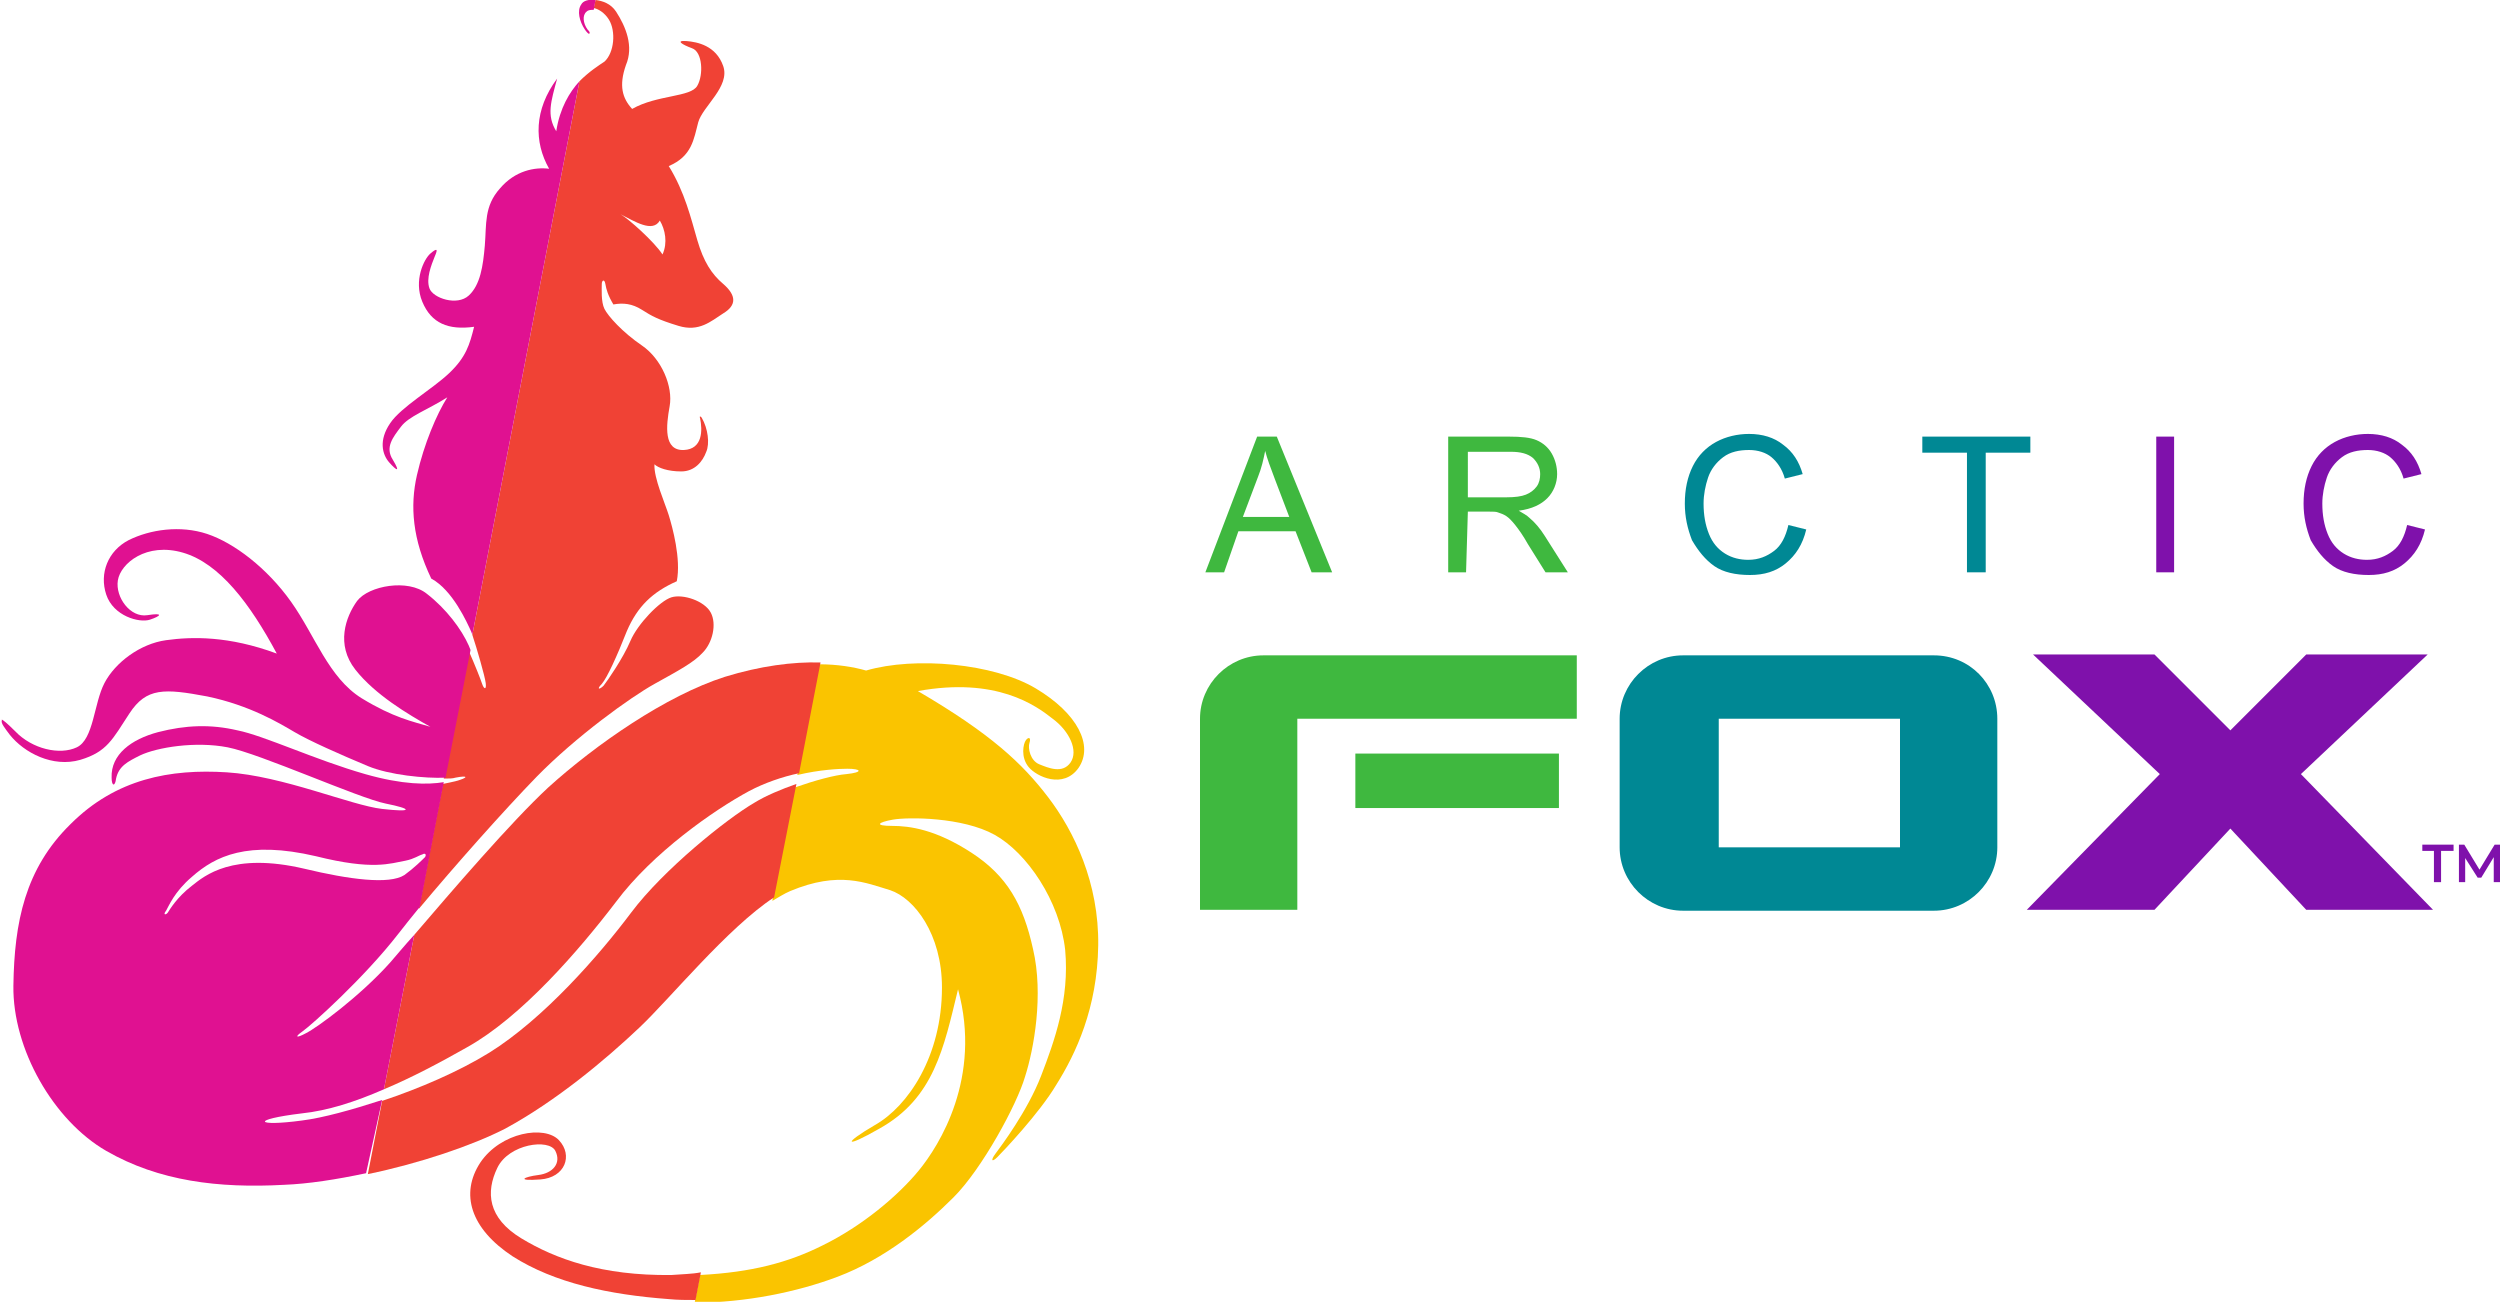 <?xml version="1.0" encoding="utf-8"?>
<!-- Generator: Adobe Illustrator 24.2.0, SVG Export Plug-In . SVG Version: 6.00 Build 0)  -->
<svg version="1.1" id="Layer_1" xmlns="http://www.w3.org/2000/svg" xmlns:xlink="http://www.w3.org/1999/xlink" x="0px" y="0px"
	 viewBox="0 0 280 145.8" style="enable-background:new 0 0 280 145.8;" xml:space="preserve">
<style type="text/css">
	.st0{fill:#FAC400;}
	.st1{fill:#3FB83F;}
	.st2{fill:#008894;}
	.st3{fill:#7F11AB;}
	.st4{fill:#F04235;}
	.st5{fill:#E01191;}
</style>
<path class="st0" d="M123,105.9c0.1-7-2.7-12.8-5.6-16.6c-2.9-3.8-6.4-7.1-14.6-11.9c8.8-1.6,13.2,1.6,15.1,3.1
	c1.9,1.4,2.9,3.6,2,4.9s-2.5,0.6-3.5,0.2s-1.3-1.8-1.1-2.4c0.2-0.6-0.1-0.7-0.4-0.3c-0.3,0.4-0.6,1.9,0.3,3c0.9,1.1,3.9,2.5,5.6,0.1
	c1.7-2.5-0.1-6.1-4.8-8.9c-4.7-2.8-13.5-3.6-19-2c-1.4-0.4-3.2-0.7-5.3-0.7l-2.4,12.4c2.5-0.6,4.7-0.7,5.6-0.7
	c1.6,0,1.8,0.4-0.1,0.6c-1.3,0.1-3.5,0.7-5.8,1.5l-2.5,12.7c0.7-0.4,1.3-0.8,2-1.1c5.5-2.3,8.5-0.9,11.2-0.1
	c2.7,0.9,5.8,4.9,5.8,10.9c0,7.7-3.8,13.3-7.5,15.4c-3.6,2.1-3.5,2.7,0.5,0.4c6.1-3.4,7.2-9,8.8-15.6c2.7,9.9-2.1,17.5-4.4,20.3
	c-2.3,2.8-6.3,6.2-10.8,8.4c-3.8,1.9-7.9,3-13.7,3.3l-0.6,3.1c5.7,0,11.5-1.2,16-2.9c5.3-2,9.8-5.7,13-8.9c3.2-3.2,7.1-10.4,8-13.5
	c1-3.1,2.1-9.2,0.9-14.3c-1.1-5-2.9-8.2-6.9-10.8s-6.9-3-8.9-3s-1.6-0.4,0.1-0.7c1.7-0.3,7.8-0.3,11.4,1.7c3.6,2,7.3,7.4,7.9,12.9
	c0.5,5.5-1.2,10.2-2.7,14.1c-1.5,3.9-4.5,7.9-5.1,8.7s-0.4,1,0.2,0.4c0.6-0.6,4.7-4.9,6.6-8.1C120.5,118,122.9,112.9,123,105.9z"/>
<path class="st1" d="M138.7,59.5h6.4l1.8,4.6h2.3l-6.2-15.2h-2.2l-5.8,15.2h2.1L138.7,59.5z M140.9,53.4c0.4-1,0.6-1.9,0.8-2.9
	c0.2,0.8,0.6,1.9,1.1,3.2l1.6,4.2h-5.2L140.9,53.4z"/>
<path class="st1" d="M164.4,57.3h2.3c0.5,0,0.9,0,1.1,0.1c0.3,0.1,0.6,0.2,0.9,0.4c0.3,0.2,0.6,0.5,1,1c0.4,0.5,0.9,1.2,1.4,2.1
	l2,3.2h2.5l-2.6-4.1c-0.5-0.8-1.1-1.5-1.7-2c-0.3-0.3-0.7-0.5-1.2-0.8c1.5-0.2,2.5-0.7,3.2-1.4c0.7-0.7,1.1-1.7,1.1-2.7
	c0-0.8-0.2-1.6-0.6-2.3c-0.4-0.7-1-1.2-1.7-1.5c-0.7-0.3-1.7-0.4-3.1-0.4h-6.8v15.2h2L164.4,57.3L164.4,57.3z M164.4,50.6h4.8
	c1.1,0,1.9,0.2,2.5,0.7c0.5,0.5,0.8,1.1,0.8,1.8c0,0.5-0.1,1-0.4,1.4c-0.3,0.4-0.7,0.7-1.2,0.9c-0.5,0.2-1.2,0.3-2.2,0.3h-4.3
	L164.4,50.6L164.4,50.6z"/>
<path class="st2" d="M192,63.4c1,0.7,2.4,1,4,1c1.6,0,2.9-0.4,4-1.3s1.9-2.1,2.3-3.8l-2-0.5c-0.3,1.3-0.8,2.3-1.6,2.9s-1.7,1-2.9,1
	c-0.9,0-1.8-0.2-2.6-0.7c-0.8-0.5-1.4-1.2-1.8-2.2c-0.4-1-0.6-2.1-0.6-3.4c0-1,0.2-2,0.5-2.9c0.3-0.9,0.9-1.7,1.7-2.3
	c0.8-0.6,1.8-0.8,2.9-0.8c1,0,1.9,0.3,2.5,0.8s1.2,1.3,1.5,2.4l2-0.5c-0.4-1.4-1.1-2.5-2.2-3.3c-1-0.8-2.3-1.2-3.8-1.2
	c-1.3,0-2.6,0.3-3.7,0.9c-1.1,0.6-2,1.5-2.6,2.7c-0.6,1.2-0.9,2.6-0.9,4.2c0,1.5,0.3,2.8,0.8,4.1C190.2,61.7,191,62.7,192,63.4z"/>
<polygon class="st2" points="220.3,64.1 222.4,64.1 222.4,50.7 227.4,50.7 227.4,48.9 215.3,48.9 215.3,50.7 220.3,50.7 "/>
<rect x="241.5" y="48.9" class="st3" width="2" height="15.2"/>
<path class="st3" d="M261.3,63.4c1,0.7,2.4,1,4,1c1.6,0,2.9-0.4,4-1.3c1.1-0.9,1.9-2.1,2.3-3.8l-2-0.5c-0.3,1.3-0.8,2.3-1.6,2.9
	s-1.7,1-2.9,1c-0.9,0-1.8-0.2-2.6-0.7c-0.8-0.5-1.4-1.2-1.8-2.2c-0.4-1-0.6-2.1-0.6-3.4c0-1,0.2-2,0.5-2.9s0.9-1.7,1.7-2.3
	c0.8-0.6,1.8-0.8,2.9-0.8c1,0,1.9,0.3,2.5,0.8s1.2,1.3,1.5,2.4l2-0.5c-0.4-1.4-1.1-2.5-2.2-3.3c-1-0.8-2.3-1.2-3.8-1.2
	c-1.3,0-2.6,0.3-3.7,0.9c-1.1,0.6-2,1.5-2.6,2.7c-0.6,1.2-0.9,2.6-0.9,4.2c0,1.5,0.3,2.8,0.8,4.1C259.5,61.7,260.3,62.7,261.3,63.4z
	"/>
<path class="st1" d="M141.5,73.4c-3.9,0-7.1,3.2-7.1,7.1v21.4h10.9V80.5h31.3v-7.1h-31.3L141.5,73.4L141.5,73.4z"/>
<rect x="151.8" y="84.4" class="st1" width="22.8" height="6.1"/>
<path class="st2" d="M216.6,73.4h-3.9h-20.3h-3.9c-3.9,0-7.1,3.2-7.1,7.1v14.4c0,3.9,3.2,7.1,7.1,7.1h3.9h20.3h3.9
	c3.9,0,7.1-3.2,7.1-7.1V80.5C223.7,76.6,220.6,73.4,216.6,73.4z M212.8,94.9h-20.3V80.5h20.3V94.9z"/>
<polygon class="st3" points="257.7,86.7 271.9,73.3 258.3,73.3 249.8,81.8 249.8,81.8 249.8,81.8 241.3,73.3 227.7,73.3 241.9,86.7 
	241.8,86.8 227,101.9 241.3,101.9 249.8,92.8 258.3,101.9 272.5,101.9 257.8,86.8 "/>
<polygon class="st3" points="271.3,95.3 272.6,95.3 272.6,98.8 273.4,98.8 273.4,95.3 274.8,95.3 274.8,94.6 271.3,94.6 "/>
<polygon class="st3" points="280,94.6 279.4,94.6 277.7,97.4 276,94.6 275.4,94.6 275.4,98.8 276.1,98.8 276.1,96.1 277.5,98.3 
	277.9,98.3 279.3,96 279.3,98.8 280,98.8 "/>
<g>
	<g>
		<path class="st4" d="M54.4,76.5c0.1,0.8-0.2,0.7-0.4,0.1c-0.2-0.6-0.8-2.1-1.5-3.7l-2.8,14.3c0.6,0,1,0,1.3-0.1
			c1.5-0.3,1.5,0,0,0.4c-0.4,0.1-0.9,0.2-1.4,0.3l-2.7,14c4-4.8,9.6-11.1,13.2-14.8c4.4-4.5,10.5-8.9,13.2-10.4
			c2.7-1.5,4.4-2.4,5.4-3.5c1.1-1.1,1.6-3.2,0.9-4.5c-0.7-1.3-3.1-2.1-4.4-1.7s-3.8,3-4.6,4.9s-2.6,4.5-3,5
			c-0.5,0.5-0.8,0.4-0.2-0.2c0.6-0.7,1.7-3.1,2.8-5.9c1.2-2.8,2.9-4.4,5.6-5.6c0.5-2.5-0.5-6.1-0.9-7.4c-0.4-1.3-1.7-4.2-1.6-5.7
			c0.4,0.4,1.5,0.8,3,0.8c1.5,0,2.4-1.1,2.8-2.2c0.4-0.9,0.2-2.6-0.5-3.8c-0.1-0.2-0.3-0.2-0.2,0c0.3,1.4,0.3,3.5-1.8,3.6
			c-2.3,0.1-2-2.7-1.6-4.9c0.4-2.2-0.9-5.3-3.1-6.8c-2.2-1.5-3.8-3.3-4.2-4.1c-0.4-0.8-0.3-2.3-0.3-2.8c0-0.4,0.3-0.6,0.4,0
			c0.1,0.6,0.3,1.3,0.9,2.3c1.1-0.2,2.1-0.1,3.2,0.6c1.1,0.7,1.8,1.1,4.1,1.8c2.3,0.7,3.6-0.5,5-1.4c1.5-0.9,1.5-2,0-3.3
			c-1.3-1.1-2.2-2.5-2.9-4.9c-0.7-2.4-1.4-5.4-3.2-8.3c2.6-1.1,2.8-3,3.3-4.9c0.5-1.8,3.6-4,2.8-6.3c-0.8-2.3-2.9-2.7-4.1-2.8
			c-1.3-0.1-0.5,0.4,0.6,0.8c1.2,0.4,1.3,3,0.6,4.2c-0.7,1.3-4.5,1-7.3,2.6c-1.1-1.2-1.5-2.6-0.7-4.9C71,5.2,70.1,3,69,1.3
			c-0.6-0.9-1.5-1.2-2.3-1.3l-0.2,0.9C67,1,67.7,1.4,68.2,2.2c0.8,1.3,0.6,3.7-0.5,4.7C67.1,7.3,66,8,64.9,9.1l-12,62
			C53.4,72.6,54.3,75.7,54.4,76.5z M73.9,24.7c0.6,1,0.9,2.5,0.3,3.8c-0.9-1.4-3.8-4-4.7-4.5C71.1,24.8,73.1,26.1,73.9,24.7z"/>
		<path class="st4" d="M75.2,142.8c-7.8,0.1-13-1.8-16.8-4.1c-3.8-2.3-4-5.2-2.7-7.9s5.8-3.3,6.5-1.9c0.7,1.4-0.3,2.5-1.9,2.7
			s-2.6,0.7,0.2,0.5c2.8-0.2,3.7-2.7,2.1-4.4c-1.6-1.7-6.5-0.9-8.8,2.5c-2.3,3.5-1.1,7.4,3.6,10.5c4.7,3,10.8,4.3,17.5,4.8
			c1,0.1,2,0.1,3,0.1l0.6-3.1C77.5,142.7,76.4,142.7,75.2,142.8z"/>
		<path class="st4" d="M66,3.5l0,0.2C66.1,3.8,66.1,3.7,66,3.5z"/>
		<path class="st4" d="M71.6,115.1c3.4-3.2,9.9-11.2,15.1-14.6l2.5-12.7c-1.7,0.6-3.4,1.3-4.7,2.1c-3.1,1.8-10.2,7.5-13.8,12.3
			c-3.6,4.8-9.8,11.9-15.9,15.7c-3.4,2.1-7.8,4-12,5.4l-1.6,8.2c5.8-1.2,11.7-3.2,15.4-5.1C62.3,123.3,67.8,118.7,71.6,115.1z"/>
		<path class="st4" d="M81.2,75.8c-6.6,2.1-14.5,7.6-19.8,12.4c-4.2,3.9-10.8,11.6-15,16.5L43,122c3.1-1.3,6.3-3,9.3-4.7
			c6.1-3.4,12.5-10.8,16.7-16.3c4.1-5.5,11-10.3,14.9-12.4c1.7-0.9,3.7-1.6,5.6-2l2.4-12.4C88.8,74.1,85.1,74.6,81.2,75.8z"/>
	</g>
</g>
<g>
	<g>
		<path class="st5" d="M1.1,82.3c1.6,2,4.8,3.7,7.9,2.8c3-0.9,3.6-2.3,5.5-5.2c1.9-2.9,3.9-2.8,8.7-1.9C28,79,31.3,81,33,82
			c1.7,1,5.1,2.5,8.2,3.8c2.4,1,6.4,1.4,8.7,1.3l2.8-14.3c-0.1-0.2-0.1-0.3-0.2-0.5c-0.8-1.8-2.5-4.1-4.7-5.8
			c-2.1-1.7-6.5-0.9-7.8,0.8c-1.3,1.8-2.4,4.9-0.2,7.7c2.2,2.8,5.9,5,8.4,6.4c-2-0.6-4.1-1-7.7-3.2c-3.7-2.3-5.2-7-7.9-10.8
			c-2.7-3.8-6.4-6.6-9.4-7.6c-3-1-6.4-0.5-8.8,0.7c-2.3,1.2-3.3,3.7-2.5,6.1c0.8,2.4,3.7,3.2,4.9,2.8c1.2-0.4,1.6-0.8-0.3-0.5
			c-1.9,0.3-3.6-2-3.3-3.9c0.3-1.9,3.2-4.3,7.3-3.1s7.5,5.7,10.5,11.3c-5.4-2-9.5-1.9-12.4-1.5c-2.9,0.4-5.7,2.5-6.9,4.8
			s-1.2,6.3-3.1,7.2c-1.9,0.9-5,0.2-6.9-1.8c-0.9-0.9-1.4-1.3-1.5-1.3l0,0.1C0.1,81,0.5,81.5,1.1,82.3z"/>
		<path class="st5" d="M62.3,14.7c-1.1-1.8-0.6-3.3,0.1-5.9c-2.6,3.5-2.6,7.1-0.9,10.1c-1.6-0.2-3.8,0.2-5.5,2.2
			c-1.8,2-1.5,4-1.7,6.4c-0.2,2.3-0.5,4.4-1.8,5.6c-1.3,1.2-4,0.3-4.4-0.8c-0.4-1.1,0.2-2.6,0.6-3.6c0.4-0.9,0.2-0.9-0.5-0.3
			s-1.9,3-0.9,5.4s2.9,3.2,5.8,2.8c-0.5,2-0.9,3.4-2.8,5.2c-1.9,1.8-5.4,3.8-6.6,5.6c-1.3,1.9-0.9,3.5-0.1,4.4
			c0.8,0.9,1.3,1.2,0.4-0.3c-0.9-1.4,0-2.5,0.9-3.7c0.9-1.2,3-1.9,5.2-3.3c-1.2,1.9-2.6,5.2-3.4,8.7c-0.8,3.5-0.5,7.2,1.6,11.6
			c2.4,1.3,4,4.9,4.5,6c0,0.1,0.1,0.2,0.1,0.3l12-62C63.8,10.3,62.7,12.1,62.3,14.7z"/>
		<path class="st5" d="M65.1,0.5c-0.5,0.7-0.2,1.9,0.4,2.8c0.2,0.3,0.4,0.5,0.5,0.5l0-0.2c0-0.1-0.1-0.2-0.2-0.3
			c-0.5-0.7-0.6-1.6-0.1-2c0.2-0.2,0.5-0.2,0.8-0.2L66.7,0C65.9-0.1,65.3,0.1,65.1,0.5z"/>
		<path class="st5" d="M42.8,123.2c-3.4,1.1-6.6,2-9,2.3c-5.2,0.7-5.8-0.1,0-0.8c2.9-0.3,6-1.3,9.2-2.7l3.4-17.3
			c-1.1,1.2-2,2.3-2.7,3.1c-3.4,3.8-8.2,7.3-9.4,7.9c-1.1,0.6-1.4,0.5-0.4-0.2c1-0.7,6.9-6,10.7-10.9c0.7-0.9,1.5-1.9,2.4-3l2.7-14
			c-1.8,0.3-4.6,0.3-8.8-0.9c-5.6-1.6-11.3-4.3-14.3-4.9c-3-0.7-5.8-0.6-8.9,0.2c-3,0.8-5.3,2.5-5.2,5.1c0,1,0.4,1,0.5,0.1
			c0.3-1.4,1.3-1.9,2.7-2.6c1.9-0.9,6.2-1.6,9.8-0.9c3.6,0.7,14.7,5.7,17.7,6.3c3,0.6,3.1,1-0.4,0.6c-3.5-0.4-11.1-3.7-17.4-4.1
			c-6.3-0.4-12.4,0.7-17.5,5.8c-5.1,5-6.3,11-6.4,18.1s4.5,15.1,10.4,18.5s12.6,4.2,19.9,3.8c2.7-0.1,5.9-0.6,9.2-1.3L42.8,123.2z
			 M21.5,99.2c-1.7,1.3-2.5,2.7-2.7,3c-0.2,0.3-0.6,0.3-0.2-0.2c0.3-0.5,0.9-2.1,2.9-3.8c2.6-2.3,6.2-4.1,13.9-2.3
			c6.4,1.6,8.3,0.8,10,0.5c1-0.2,1.5-0.6,1.9-0.7c0.3-0.2,0.5,0,0.3,0.3c-0.3,0.3-1.2,1.2-2.3,2c-1.7,1.1-6.2,0.5-11.2-0.7
			C26,95.4,22.9,98.1,21.5,99.2z"/>
	</g>
</g>
</svg>
